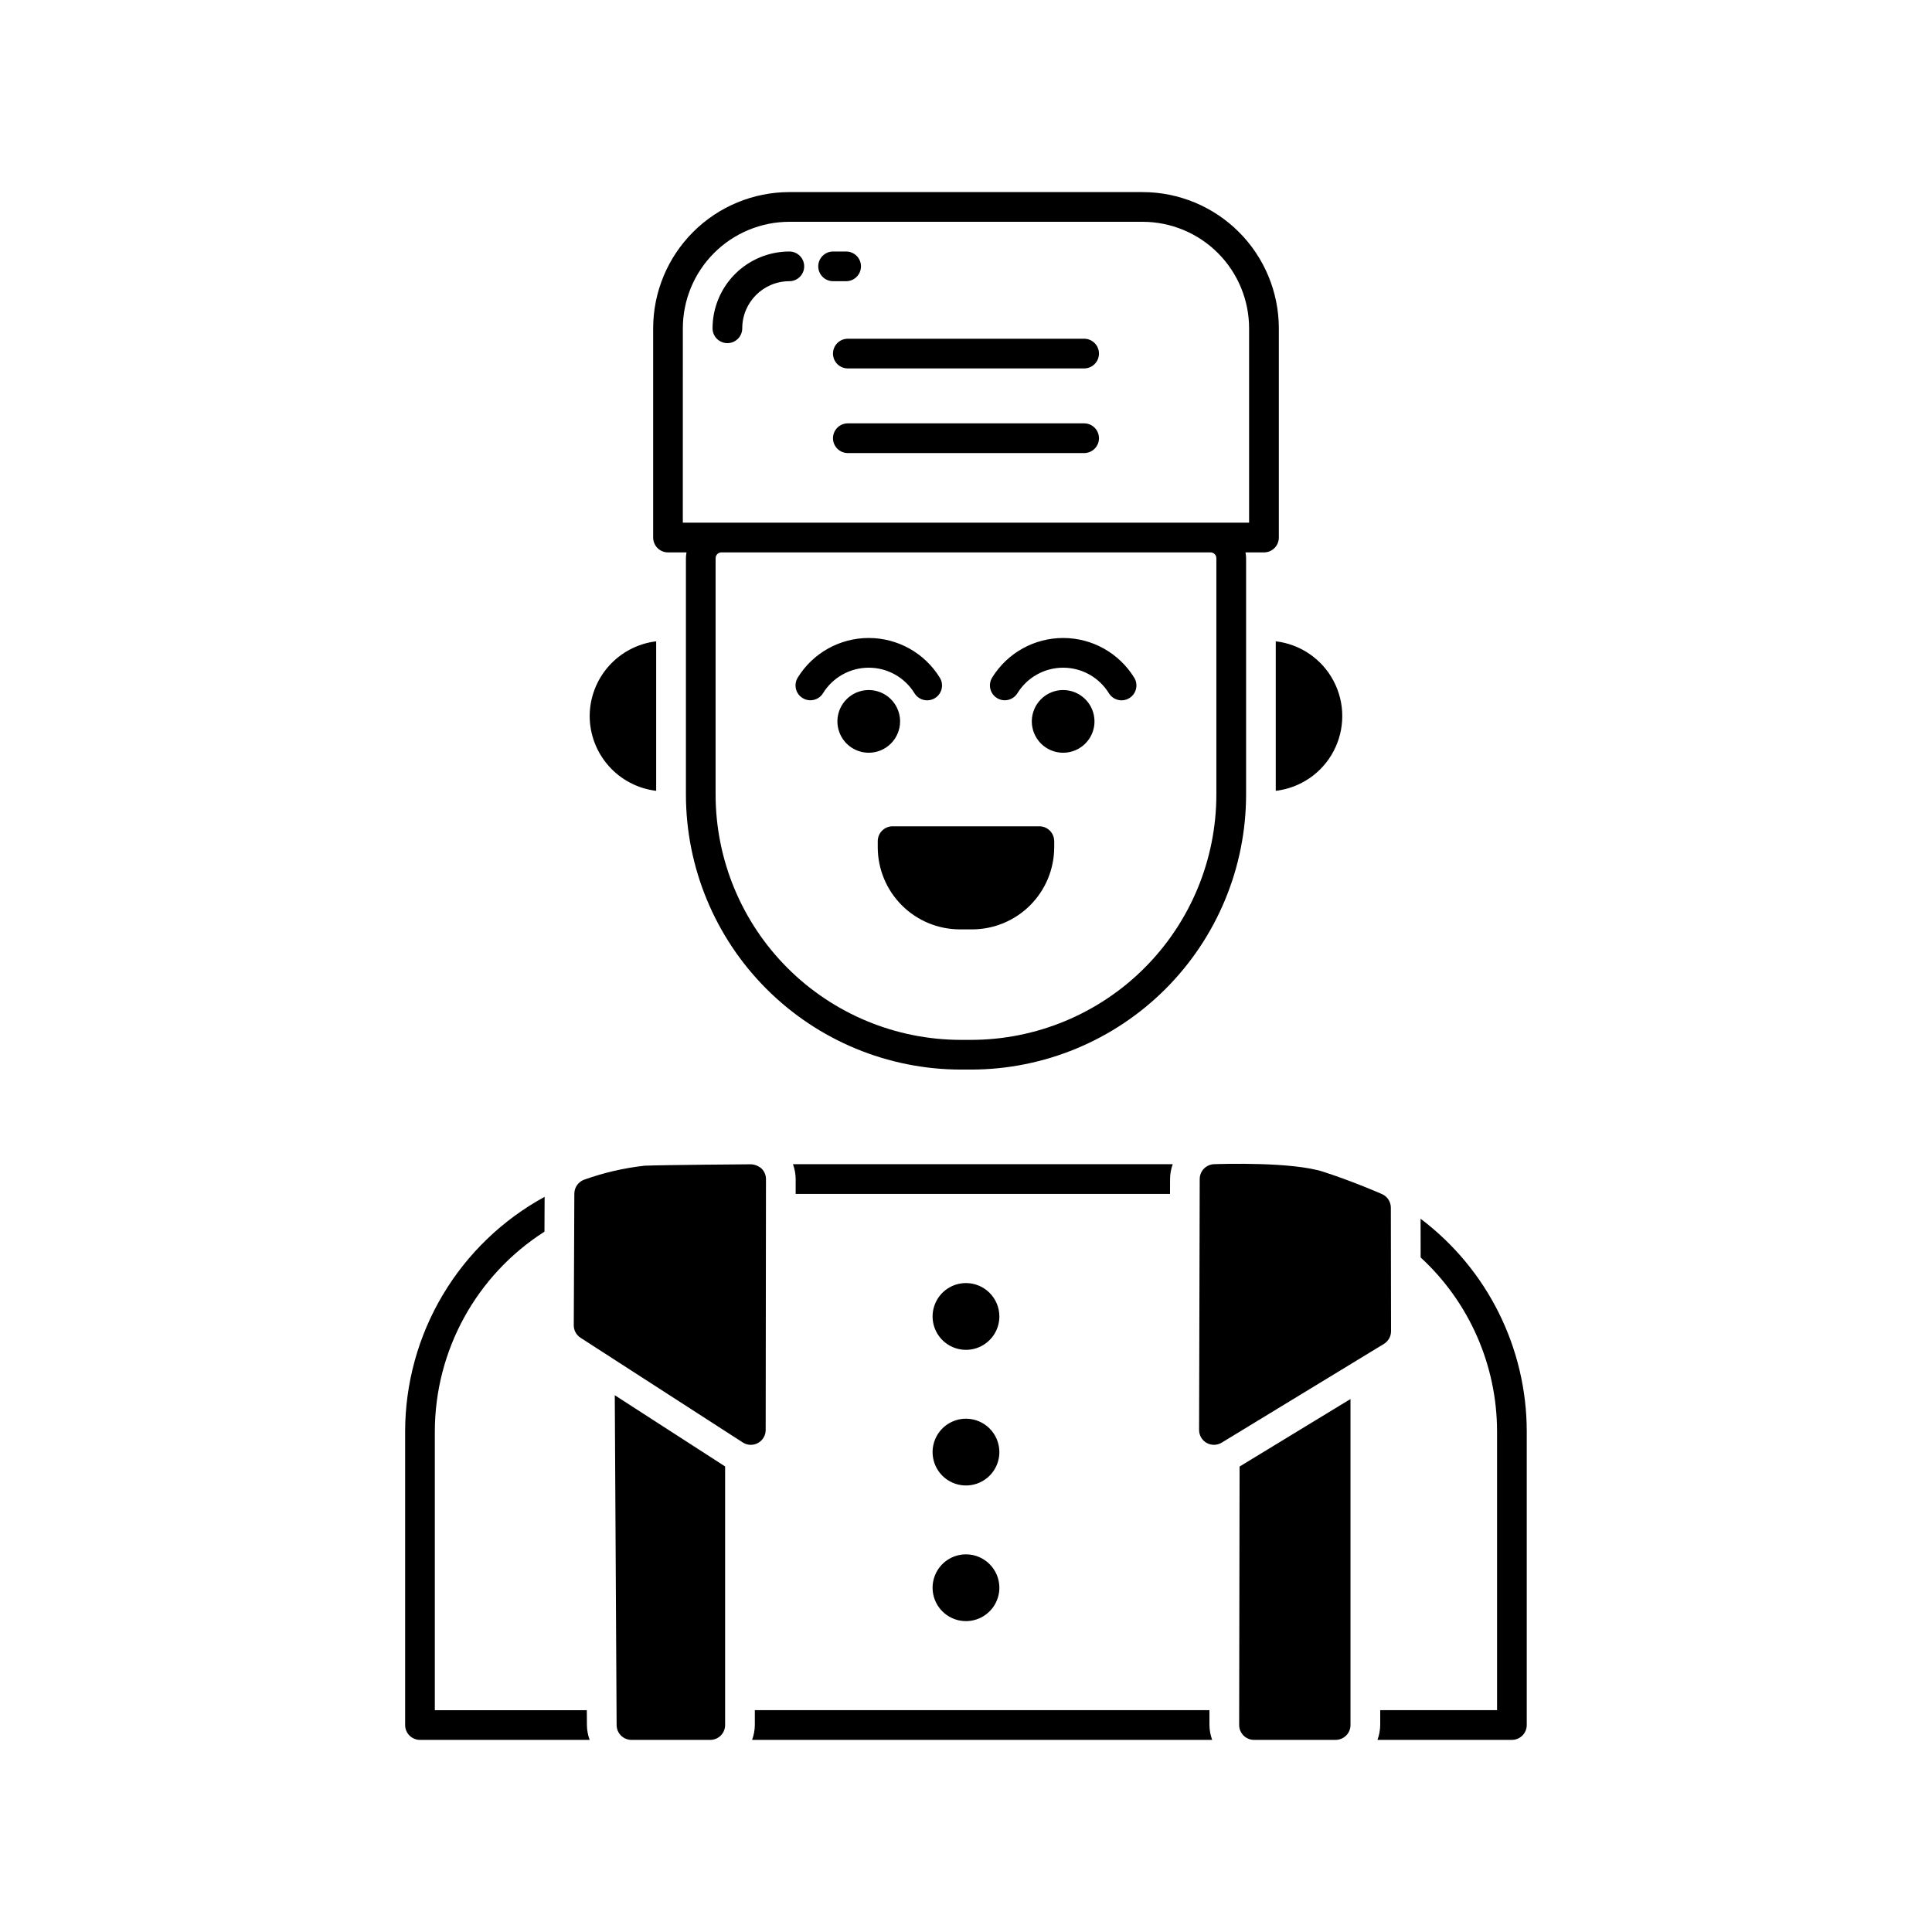 <?xml version="1.0" encoding="UTF-8"?>
<!-- Uploaded to: ICON Repo, www.iconrepo.com, Generator: ICON Repo Mixer Tools -->
<svg fill="#000000" width="800px" height="800px" version="1.1" viewBox="144 144 512 512" xmlns="http://www.w3.org/2000/svg">
 <path d="m321.03 290.39h4.902c-0.098 0.508-0.148 1.023-0.156 1.543v62.664c0.02 19.312 7.703 37.832 21.359 51.488 13.656 13.66 32.176 21.34 51.488 21.363h2.754c19.312-0.023 37.832-7.703 51.488-21.363 13.66-13.656 21.34-32.176 21.363-51.488v-62.664c-0.012-0.52-0.062-1.035-0.156-1.543h4.898c1.043 0 2.047-0.414 2.785-1.152 0.738-0.738 1.152-1.742 1.152-2.785v-55.457c-0.012-9.57-3.82-18.742-10.586-25.508-6.766-6.766-15.941-10.574-25.508-10.582h-93.629c-9.566 0.008-18.742 3.816-25.508 10.582s-10.574 15.938-10.582 25.508v55.457c0 1.043 0.414 2.047 1.152 2.785 0.738 0.738 1.738 1.152 2.781 1.152zm145.32 1.543v62.664c-0.02 17.227-6.871 33.742-19.051 45.926-12.184 12.18-28.699 19.031-45.926 19.055h-2.754c-17.227-0.023-33.742-6.875-45.926-19.055-12.18-12.184-19.031-28.699-19.051-45.926v-62.664c0-0.852 0.688-1.543 1.539-1.543h129.63c0.852 0 1.539 0.691 1.539 1.543zm-141.39-60.938c0.008-7.481 2.984-14.656 8.277-19.945 5.289-5.289 12.461-8.266 19.941-8.273h93.629c7.481 0.008 14.652 2.984 19.945 8.273 5.289 5.289 8.266 12.465 8.273 19.945v51.523h-150.07zm35.887-16.41c-0.004-1.043 0.414-2.047 1.152-2.785 0.738-0.738 1.738-1.152 2.781-1.152h3.453c2.172 0 3.934 1.762 3.934 3.938 0 2.172-1.762 3.934-3.934 3.934h-3.453c-1.043 0-2.043-0.414-2.781-1.152-0.738-0.738-1.156-1.738-1.152-2.781zm-24.078 20.348c-1.047 0-2.047-0.414-2.785-1.152s-1.152-1.742-1.152-2.785c0.008-5.394 2.152-10.566 5.969-14.383 3.812-3.812 8.984-5.957 14.379-5.965 2.176 0 3.938 1.762 3.938 3.938 0 2.172-1.762 3.934-3.938 3.934-6.887 0.008-12.469 5.59-12.477 12.477 0 1.043-0.414 2.047-1.152 2.785-0.738 0.738-1.738 1.152-2.781 1.152zm31.918-1.168h62.613c2.176 0 3.938 1.762 3.938 3.938 0 2.172-1.762 3.934-3.938 3.934h-62.613c-2.176 0-3.938-1.762-3.938-3.934 0-2.176 1.762-3.938 3.938-3.938zm66.551 26.367c0 1.043-0.414 2.043-1.152 2.781-0.738 0.738-1.738 1.152-2.785 1.152h-62.613c-2.176 0-3.938-1.762-3.938-3.934 0-2.176 1.762-3.938 3.938-3.938h62.613c1.047 0 2.047 0.414 2.785 1.152 0.738 0.738 1.152 1.738 1.152 2.785zm-26.395 232.74c0 3.578-2.156 6.805-5.461 8.176-3.309 1.367-7.113 0.613-9.645-1.918s-3.289-6.336-1.918-9.645c1.367-3.305 4.594-5.461 8.176-5.461 4.883 0.004 8.84 3.961 8.848 8.848zm0 35.945c0 3.578-2.156 6.805-5.461 8.176-3.309 1.367-7.113 0.613-9.645-1.918s-3.289-6.336-1.918-9.645c1.367-3.305 4.594-5.461 8.176-5.461 4.883 0.004 8.84 3.961 8.848 8.848zm0 35.945c0 3.578-2.156 6.805-5.461 8.176-3.309 1.371-7.113 0.613-9.645-1.918-2.531-2.527-3.289-6.336-1.918-9.641 1.367-3.309 4.594-5.465 8.176-5.465 4.883 0.008 8.84 3.965 8.848 8.848zm-34.617-221.28c-3.359 0-6.387-2.023-7.672-5.129-1.285-3.102-0.574-6.676 1.801-9.051s5.949-3.086 9.051-1.801c3.102 1.289 5.125 4.316 5.125 7.676-0.004 4.586-3.719 8.301-8.305 8.305zm-18.816-19.914c4.031-6.531 11.16-10.504 18.836-10.496 7.676 0.004 14.797 3.992 18.816 10.527 1.137 1.852 0.559 4.269-1.289 5.406-1.852 1.141-4.269 0.566-5.414-1.277-2.586-4.211-7.176-6.781-12.121-6.785-4.945-0.004-9.535 2.559-12.133 6.766-1.141 1.848-3.566 2.422-5.418 1.277-1.848-1.141-2.418-3.566-1.277-5.418zm78.641 11.609c0 3.359-2.023 6.387-5.129 7.672-3.102 1.285-6.672 0.574-9.047-1.801s-3.086-5.949-1.801-9.051 4.312-5.125 7.668-5.129c4.586 0.004 8.305 3.723 8.309 8.309zm-27.121-11.609c4.031-6.531 11.16-10.504 18.836-10.496 7.672 0.004 14.797 3.992 18.816 10.527 1.133 1.852 0.555 4.269-1.293 5.406-1.848 1.141-4.269 0.566-5.41-1.277-2.59-4.211-7.176-6.781-12.121-6.785-4.945-0.004-9.539 2.559-12.133 6.766-1.145 1.848-3.57 2.422-5.418 1.277-1.848-1.141-2.422-3.566-1.277-5.418zm16.449 43.348v1.617h-0.004c-0.004 5.769-2.301 11.301-6.379 15.383-4.082 4.078-9.613 6.371-15.383 6.379h-3.238c-5.769-0.008-11.301-2.301-15.379-6.379-4.082-4.082-6.375-9.613-6.383-15.383v-1.617c0-1.043 0.414-2.047 1.152-2.785 0.738-0.738 1.738-1.152 2.785-1.152h38.891c1.043 0 2.043 0.414 2.781 1.152 0.738 0.738 1.152 1.742 1.152 2.785zm-123.11-33.152c0.016-4.883 1.816-9.594 5.062-13.242 3.246-3.648 7.715-5.984 12.562-6.566v39.621c-4.848-0.582-9.316-2.918-12.562-6.566-3.246-3.652-5.047-8.359-5.062-13.246zm181.82-19.809c6.531 0.762 12.266 4.695 15.328 10.516 3.066 5.816 3.066 12.77 0 18.59-3.062 5.816-8.797 9.75-15.328 10.516zm-137.23 212.46c-1.266 0.691-2.805 0.633-4.012-0.148l-42.988-27.742c-1.133-0.727-1.812-1.98-1.805-3.324l0.152-34.883h0.004c0.004-1.668 1.062-3.152 2.641-3.703 5.172-1.852 10.547-3.09 16.012-3.695 5.477-0.211 27.242-0.367 28.168-0.371 1.035 0.055 2.023 0.457 2.801 1.145 0.746 0.738 1.164 1.746 1.16 2.793l-0.078 66.477c0.004 1.441-0.789 2.769-2.055 3.453zm165.89-26.262-42.992 26.168c-1.219 0.738-2.738 0.766-3.981 0.066-1.238-0.699-2.008-2.016-2.004-3.438l0.164-66.5h0.004c0.004-2.117 1.68-3.848 3.793-3.926 2.098-0.074 20.703-0.66 28.949 2.008 7.93 2.562 15.254 5.777 15.559 5.914 1.426 0.629 2.344 2.039 2.348 3.598l0.051 32.742c0 1.375-0.715 2.652-1.891 3.367zm-211.21 101.06c0.02 1.324 0.266 2.633 0.727 3.875h-44.965c-1.043 0-2.047-0.418-2.785-1.152-0.738-0.738-1.152-1.742-1.152-2.785v-77.785c0.012-12.73 3.449-25.223 9.953-36.168 6.504-10.941 15.836-19.93 27.012-26.023l-0.039 9.227c-18.082 11.547-29.031 31.512-29.055 52.965v73.848h40.281zm7.383-87.465 29.242 18.871v68.531c0 1.043-0.414 2.047-1.152 2.785-0.738 0.734-1.738 1.152-2.781 1.152h-20.883c-2.168-0.004-3.926-1.75-3.938-3.918zm147.14-53.344h-99.203l0.004-3.914v-0.004c-0.012-1.348-0.254-2.688-0.719-3.957h100.64c-0.457 1.254-0.695 2.57-0.707 3.902zm10.457 140.74v-0.004c0.012 1.348 0.254 2.68 0.715 3.945h-121.92c0.465-1.262 0.711-2.594 0.723-3.938v-3.938h120.48zm84.086-77.777v77.785-0.004c0 1.043-0.414 2.047-1.152 2.785-0.738 0.734-1.738 1.152-2.785 1.152h-35.625c0.469-1.262 0.711-2.594 0.727-3.938v-3.938h30.965v-73.848c-0.012-17.527-7.352-34.254-20.25-46.125l-0.016-10.262v0.004c17.703 13.344 28.117 34.215 28.137 56.383zm-76.102 9.281 29.391-17.891v86.391c0.004 1.043-0.414 2.047-1.152 2.785-0.738 0.734-1.738 1.152-2.781 1.152h-21.633c-1.047 0-2.047-0.418-2.785-1.156-0.738-0.738-1.152-1.742-1.152-2.789z"/>
</svg>
